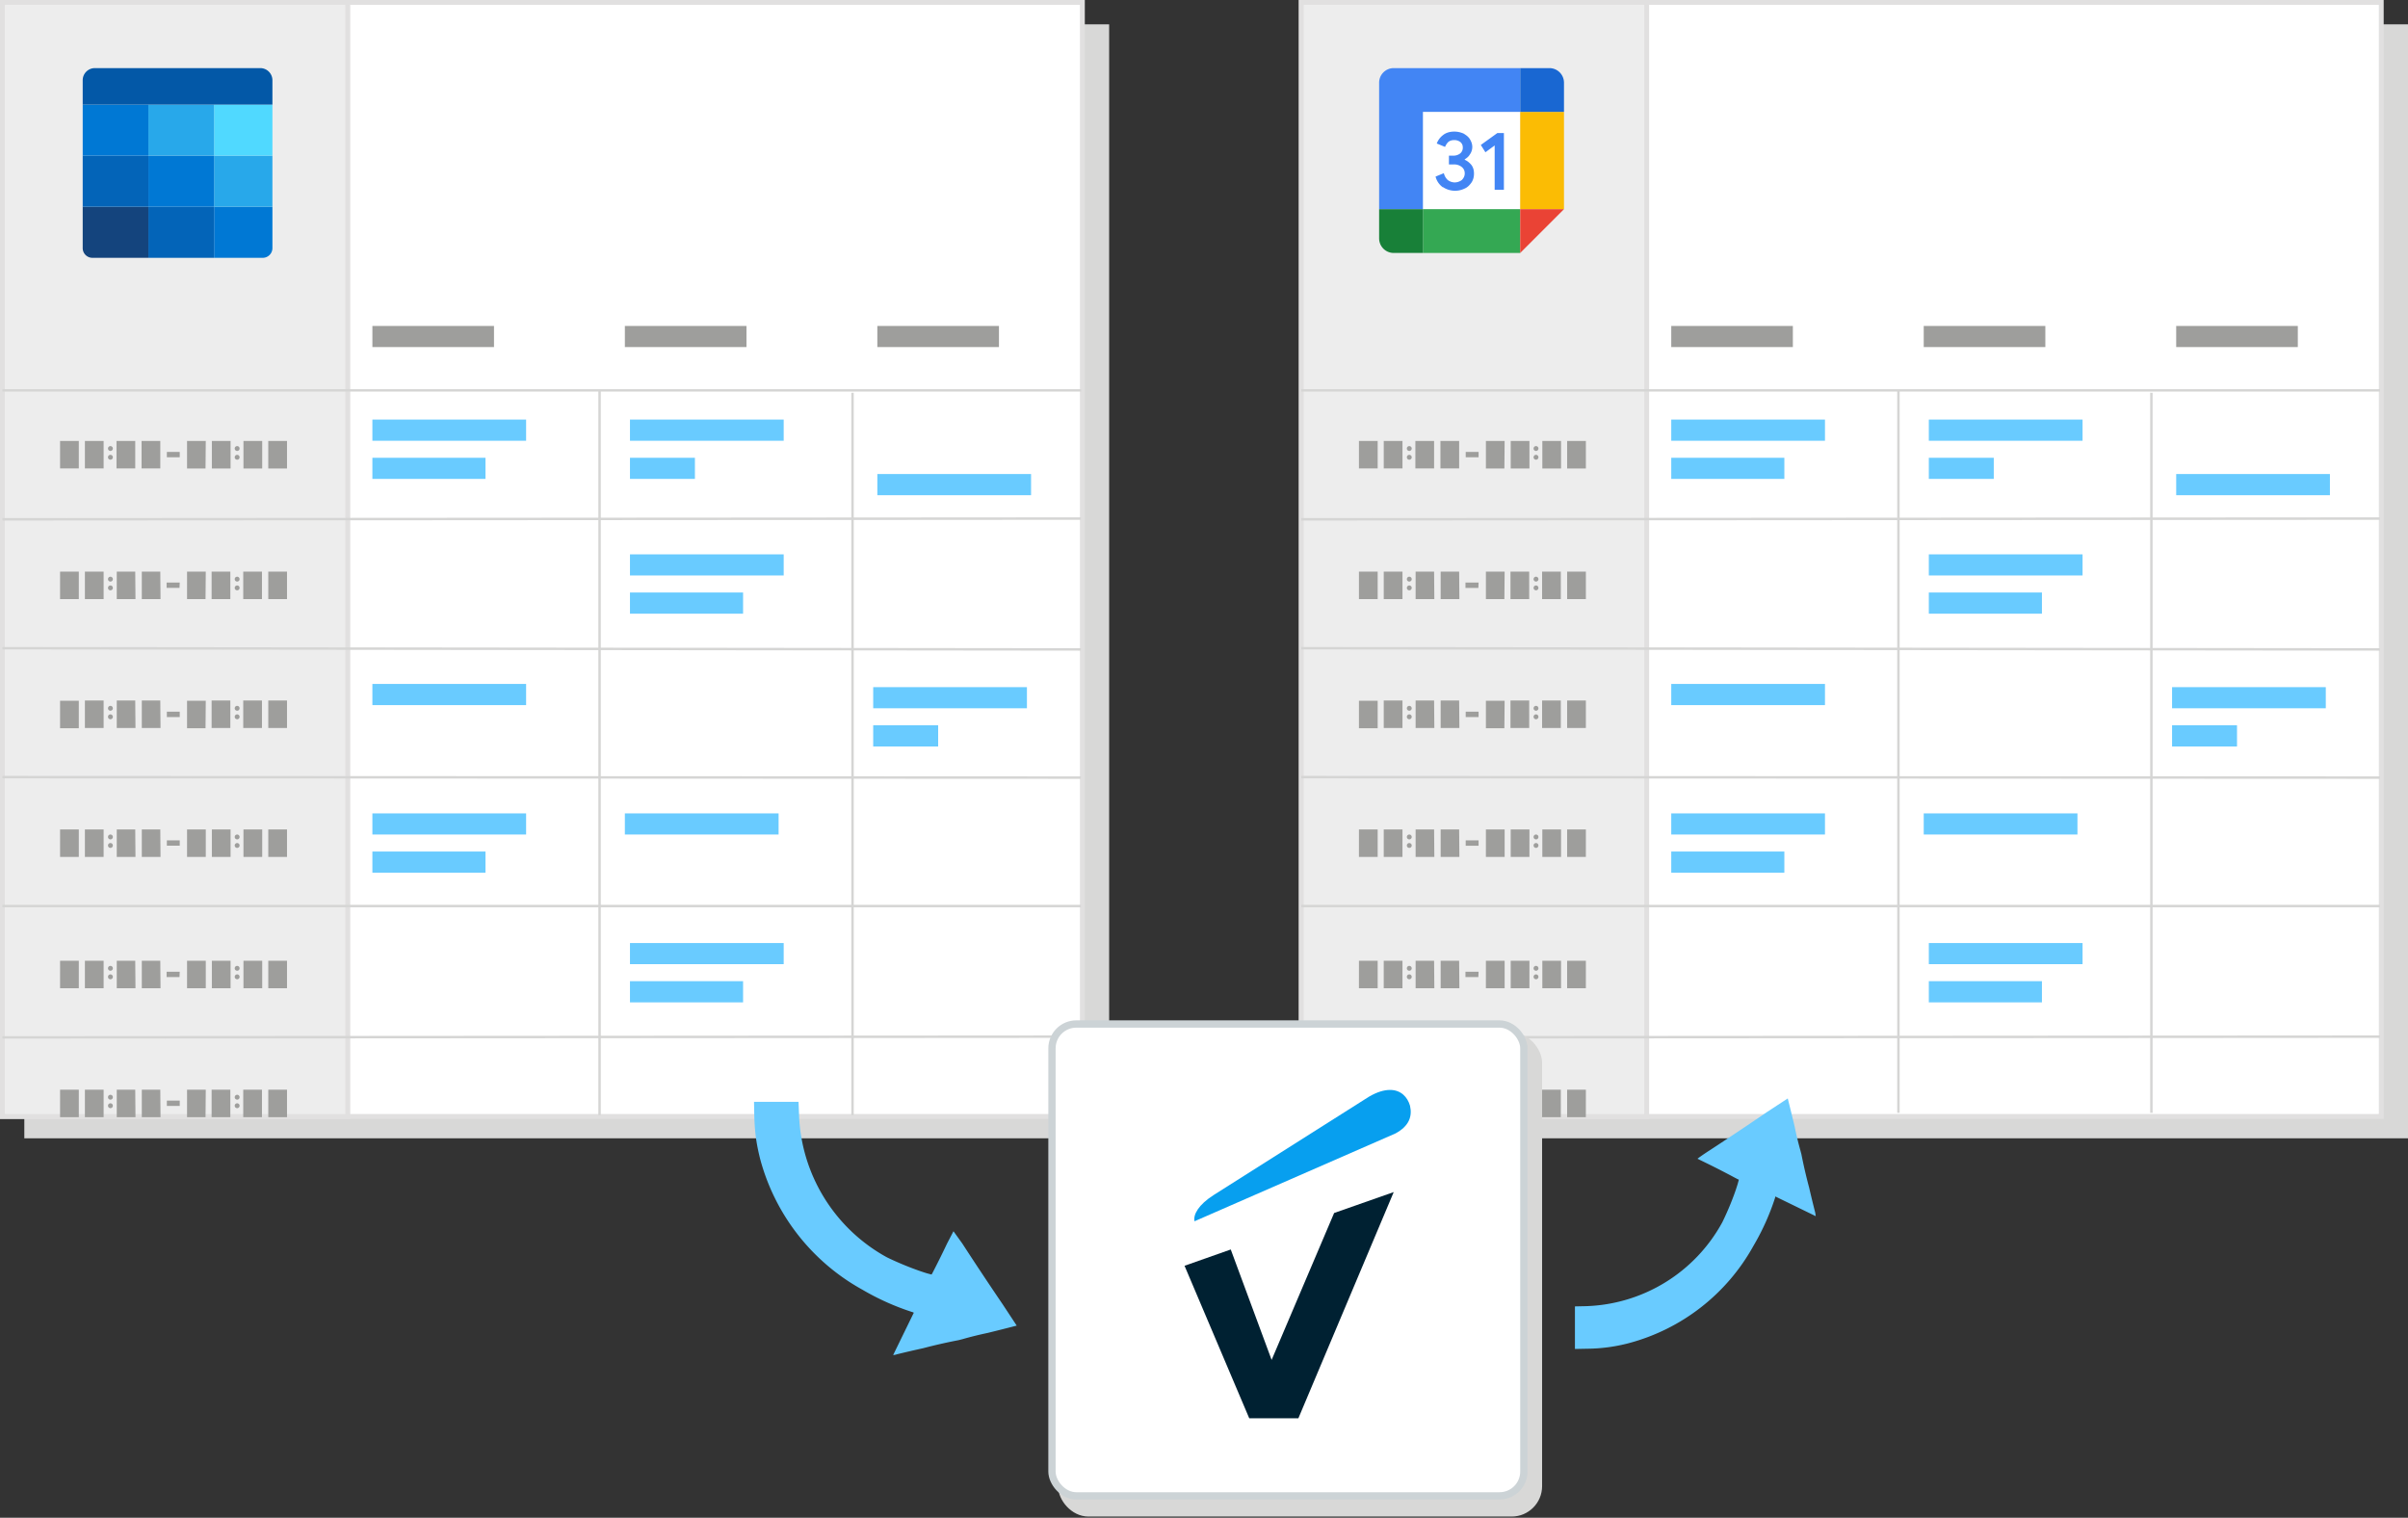 <svg xmlns="http://www.w3.org/2000/svg" id="migrate-calendar-ms" viewBox="0 0 990 624">
		<rect x="0" y="0" width="990" height="624" fill="#333333" stroke="none"/>
		<defs>
			<path id="a" d="M61.5 50.6 35.8 111 19 65.6 0 72.3 26.6 135h20.2L86 42z"/>
			<path id="f" d="M75.8 2.8 12 43.2c-6.3 4-8.5 8.1-7.9 10.8l82.6-36.1c5.6-3 7-7 6-11.4C91.7 3 89 0 84.5 0c-2.4 0-5.3.8-8.7 2.8Z"/>
		</defs>
		<g fill="none" fill-rule="evenodd">
			<path fill="#D8D8D7" fill-rule="nonzero" d="M10 10h446v458H10z"/>
			<path fill="#FFF" stroke="#E1E0E0" stroke-width="2" d="M1 1h444v458H1z"/>
			<path fill="#EDEDED" stroke="#E1E0E0" stroke-width="2" d="M1 1h142v458H1z"/>
			<path stroke="#D5D5D4" d="M1 160.5h443.5M1 213.5l443.4-.3M1 266.5l443.4.5M1 319.5l443.4.2M1 372.5h443.4M1 426.5l443.4-.3M246.5 160.5v298m104-297v297"/>
			<path fill="#9E9E9C" fill-rule="nonzero" d="M32.4 192.6h-7.7v-11.3h7.7v11.3zm10.2-11.3h-7.7v11.3h7.7v-11.3zm13 0h-7.7v11.3h7.7v-11.3zm10.3 0h-7.7v11.3h7.7v-11.3zm-20.5 2.1a1 1 0 1 0 0 2 1 1 0 0 0 0-2zm1 4.6a1 1 0 1 1-2 0 1 1 0 0 1 2 0zm38.1 4.6h-7.6v-11.3h7.7l-.1 11.3zm10.3-11.3h-7.7v11.3h7.7v-11.3zm13 0h-7.7v11.3h7.7v-11.3zm10.2 0h-7.7v11.3h7.7v-11.3zm-20.5 2.1a1 1 0 1 0 0 2 1 1 0 0 0 0-2zm1 4.6a1 1 0 1 1-1-1 1 1 0 0 1 1 1zm-24.6-2.2h-5.3v2.2h5.3v-2.2zm-41.5 60.5h-7.7V235h7.7v11.3zM42.6 235h-7.7v11.3h7.7V235zm13 0H48v11.3h7.7l-.1-11.3zm10.3 0h-7.6v11.3H66l-.1-11.3zm-20.5 2.1a1 1 0 1 0 0 2 1 1 0 0 0 0-2zm1 4.6a1 1 0 1 1-1-1 1 1 0 0 1 1 1zm38.1 4.6h-7.6V235h7.7l-.1 11.3zM94.7 235H87v11.3h7.7V235zm13 0H100v11.3h7.7V235zm10.3 0h-7.7v11.3h7.7V235zm-20.5 2.1a1 1 0 1 0 0 2 1 1 0 0 0 0-2zm1 4.6a1 1 0 1 1-1-1 1 1 0 0 1 1 1zm-24.6-2.2h-5.4v2.2h5.3l.1-2.2zm-41.5 59.9h-7.7v-11.3h7.7v11.3zM42.6 288h-7.7v11.3h7.7V288zm13 0H48v11.3h7.7l-.1-11.3zm10.3 0h-7.6v11.3H66l-.1-11.3zm-20.5 2.2a1 1 0 1 0 1 1 1 1 0 0 0-1-1zm1 4.5a1 1 0 1 1-2 0 1 1 0 0 1 2 0zm38.1 4.7h-7.6v-11.3h7.7l-.1 11.3zM94.7 288H87v11.3h7.7V288zm13 0H100v11.3h7.7V288zm10.3 0h-7.7v11.3h7.7V288zm-20.5 2.2a1 1 0 1 0 1 1 1 1 0 0 0-1-1zm1 4.5a1 1 0 1 1-2 0 1 1 0 0 1 2 0zm-24.6-2.1h-5.3v2.2h5.3v-2.2zm-41.5 59.7h-7.7V341h7.7v11.3zM42.6 341h-7.7v11.3h7.7V341zm13 0H48v11.3h7.7l-.1-11.3zm10.3 0h-7.6v11.3H66l-.1-11.3zm-20.5 2.1a1 1 0 1 0 1 1 1 1 0 0 0-1-1zm1 4.5a1 1 0 1 1-2 0 1 1 0 0 1 2 0zm38.2 4.7h-7.7V341h7.7v11.3zM94.8 341h-7.7v11.3h7.7V341zm13 0h-7.7v11.3h7.7V341zm10.2 0h-7.7v11.3h7.7V341zm-20.5 2.1a1 1 0 1 0 0 2 1 1 0 0 0 0-2zm1 4.5a1 1 0 1 1-2 0 1 1 0 0 1 2 0zm-24.6-2.1h-5.3v2.2h5.3v-2.2zm-41.5 60.8h-7.7V395h7.7v11.3zM42.6 395h-7.7v11.3h7.7V395zm13 0H48v11.3h7.7l-.1-11.3zm10.3 0h-7.6v11.3H66l-.1-11.3zm-20.5 2.1a1 1 0 1 0 1 1 1 1 0 0 0-1-1zm1 4.5a1 1 0 1 1-2 0 1 1 0 0 1 2 0zm38.2 4.7h-7.7V395h7.7v11.3zM94.8 395h-7.7v11.3h7.7V395zm13 0h-7.7v11.3h7.7V395zm10.2 0h-7.7v11.3h7.7V395zm-20.5 2.1a1 1 0 1 0 1 1 1 1 0 0 0-1-1zm1 4.5a1 1 0 1 1-2 0 1 1 0 0 1 2 0zm-24.6-2.1h-5.4v2.2h5.3l.1-2.2zm-41.5 59.8h-7.7V448h7.7v11.3zM42.6 448h-7.7v11.3h7.7V448zm13 0H48v11.3h7.7l-.1-11.3zm10.3 0h-7.6v11.3H66l-.1-11.3zm-20.5 2.1a1 1 0 1 0 1 1 1 1 0 0 0-1-1zm1 4.5a1 1 0 1 1-2 0 1 1 0 0 1 2 0zm38.1 4.7h-7.6V448h7.7l-.1 11.3zM94.7 448H87v11.3h7.7V448zm13 0H100v11.3h7.7V448zm10.3 0h-7.7v11.3h7.7V448zm-20.5 2.1a1 1 0 1 0 1 1 1 1 0 0 0-1-1zm1 4.5a1 1 0 1 1-2 0 1 1 0 0 1 2 0zm-24.6-2.1h-5.3v2.2h5.3v-2.2zM153.1 134h50v8.7h-50zm103.8 0h50v8.7h-50zm103.8 0h50v8.7h-50z"/>
			<path fill="#69CBFF" fill-rule="nonzero" d="M153.1 172.5h63.2v8.7h-63.2zm0 15.7h46.5v8.7h-46.5zm0 146.2h63.2v8.7h-63.2zm0 15.7h46.5v8.7h-46.5zm0-68.9h63.2v8.7h-63.2zm103.8 53.2h63.2v8.7h-63.2zm2.1-106.5h63.2v8.7H259zm0 15.7h46.5v8.7H259zm0 144.1h63.2v8.7H259zm0 15.7h46.5v8.7H259zm0-230.9h63.2v8.7H259zm0 15.7h26.7v8.7H259zm101.7 6.7h63.2v8.7h-63.2zm-1.7 87.6h63.2v8.7H359zm0 15.7h26.7v8.7H359z"/>
			<g fill-rule="nonzero">
				<path fill="#0078D4" d="M88 85h24v17a4 4 0 0 1-4 4H88V85Z"/>
				<path fill="#0364B8" d="M61 85h27v21H61z"/>
				<path fill="#14447D" d="M34 85h27v21H38a4 4 0 0 1-4-4V85Z"/>
				<path fill="#28A8EA" d="M88 64h24v21H88z"/>
				<path fill="#0078D4" d="M61 64h27v21H61z"/>
				<path fill="#0364B8" d="M34 64h27v21H34z"/>
				<path fill="#50D9FF" d="M88 43h24v21H88z"/>
				<path fill="#28A8EA" d="M61 43h27v21H61z"/>
				<path fill="#0078D4" d="M34 43h27v21H34z"/>
				<path fill="#0358A7" d="M39 28h68a5 5 0 0 1 5 5v10H34V33a5 5 0 0 1 5-5Z"/>
			</g>
			<path fill="#D8D8D7" fill-rule="nonzero" d="M544 10h446v458H544z"/>
			<path fill="#FFF" stroke="#E1E0E0" stroke-width="2" d="M535 1h444v458H535z"/>
			<path fill="#EDEDED" stroke="#E1E0E0" stroke-width="2" d="M535 1h142v458H535z"/>
			<path stroke="#D5D5D4" d="M535 160.5h443.5m-443.5 53 443.4-.3M535 266.5l443.4.5M535 319.5l443.4.2M535 372.5h443.4m-443.4 54 443.4-.3M780.5 160.5v297m104-296v296"/>
			<path fill="#9E9E9C" fill-rule="nonzero" d="M566.4 192.6h-7.7v-11.3h7.7v11.3zm10.2-11.3h-7.7v11.3h7.7v-11.3zm13 0h-7.7v11.3h7.7v-11.3zm10.3 0h-7.7v11.3h7.7v-11.3zm-20.5 2.1a1 1 0 1 0 0 2 1 1 0 0 0 0-2zm1 4.6a1 1 0 1 1-2 0 1 1 0 0 1 2 0zm38.1 4.6h-7.6v-11.3h7.7l-.1 11.3zm10.3-11.3h-7.7v11.3h7.7v-11.3zm13 0h-7.7v11.3h7.7v-11.3zm10.2 0h-7.7v11.3h7.7v-11.3zm-20.5 2.1a1 1 0 1 0 0 2 1 1 0 0 0 0-2zm1 4.6a1 1 0 1 1-1-1 1 1 0 0 1 1 1zm-24.6-2.2h-5.3v2.2h5.3v-2.2zm-41.5 60.5h-7.7V235h7.7v11.3zm10.2-11.3h-7.7v11.3h7.7V235zm13 0H582v11.3h7.7l-.1-11.3zm10.3 0h-7.6v11.3h7.7l-.1-11.3zm-20.5 2.1a1 1 0 1 0 0 2 1 1 0 0 0 0-2zm1 4.6a1 1 0 1 1-1-1 1 1 0 0 1 1 1zm38.1 4.6h-7.6V235h7.7l-.1 11.3zm10.2-11.3H621v11.3h7.7V235zm13 0H634v11.3h7.7V235zm10.3 0h-7.7v11.3h7.7V235zm-20.5 2.1a1 1 0 1 0 0 2 1 1 0 0 0 0-2zm1 4.6a1 1 0 1 1-1-1 1 1 0 0 1 1 1zm-24.6-2.2h-5.4v2.2h5.3l.1-2.2zm-41.5 59.9h-7.7v-11.3h7.7v11.3zm10.2-11.4h-7.7v11.3h7.7V288zm13 0H582v11.3h7.7l-.1-11.3zm10.3 0h-7.6v11.3h7.7l-.1-11.3zm-20.5 2.2a1 1 0 1 0 1 1 1 1 0 0 0-1-1zm1 4.5a1 1 0 1 1-2 0 1 1 0 0 1 2 0zm38.1 4.7h-7.6v-11.3h7.7l-.1 11.3zm10.2-11.4H621v11.3h7.7V288zm13 0H634v11.3h7.7V288zm10.3 0h-7.7v11.3h7.7V288zm-20.5 2.2a1 1 0 1 0 1 1 1 1 0 0 0-1-1zm1 4.5a1 1 0 1 1-2 0 1 1 0 0 1 2 0zm-24.6-2.1h-5.3v2.2h5.3v-2.2zm-41.5 59.7h-7.7V341h7.7v11.3zm10.2-11.3h-7.7v11.3h7.7V341zm13 0H582v11.3h7.7l-.1-11.3zm10.3 0h-7.6v11.3h7.7l-.1-11.3zm-20.5 2.1a1 1 0 1 0 1 1 1 1 0 0 0-1-1zm1 4.5a1 1 0 1 1-2 0 1 1 0 0 1 2 0zm38.2 4.7h-7.7V341h7.7v11.3zm10.2-11.3h-7.7v11.3h7.7V341zm13 0h-7.7v11.3h7.7V341zm10.2 0h-7.7v11.3h7.7V341zm-20.5 2.1a1 1 0 1 0 0 2 1 1 0 0 0 0-2zm1 4.5a1 1 0 1 1-2 0 1 1 0 0 1 2 0zm-24.6-2.1h-5.3v2.2h5.3v-2.2zm-41.5 60.8h-7.7V395h7.7v11.3zm10.2-11.3h-7.7v11.3h7.7V395zm13 0H582v11.3h7.7l-.1-11.3zm10.3 0h-7.6v11.3h7.7l-.1-11.3zm-20.5 2.1a1 1 0 1 0 1 1 1 1 0 0 0-1-1zm1 4.5a1 1 0 1 1-2 0 1 1 0 0 1 2 0zm38.2 4.7h-7.7V395h7.7v11.3zm10.2-11.3h-7.7v11.3h7.7V395zm13 0h-7.7v11.3h7.7V395zm10.2 0h-7.7v11.3h7.7V395zm-20.5 2.1a1 1 0 1 0 1 1 1 1 0 0 0-1-1zm1 4.5a1 1 0 1 1-2 0 1 1 0 0 1 2 0zm-24.6-2.1h-5.4v2.2h5.3l.1-2.2zm-41.5 59.8h-7.7V448h7.7v11.3zm10.2-11.3h-7.7v11.3h7.7V448zm13 0H582v11.3h7.7l-.1-11.3zm10.3 0h-7.6v11.3h7.7l-.1-11.3zm-20.5 2.1a1 1 0 1 0 1 1 1 1 0 0 0-1-1zm1 4.5a1 1 0 1 1-2 0 1 1 0 0 1 2 0zm38.1 4.7h-7.6V448h7.7l-.1 11.3zm10.2-11.3H621v11.3h7.7V448zm13 0H634v11.3h7.7V448zm10.3 0h-7.7v11.3h7.7V448zm-20.5 2.1a1 1 0 1 0 1 1 1 1 0 0 0-1-1zm1 4.5a1 1 0 1 1-2 0 1 1 0 0 1 2 0zm-24.6-2.1h-5.3v2.2h5.3v-2.2zM687.1 134h50v8.7h-50zm103.8 0h50v8.7h-50zm103.8 0h50v8.7h-50z"/>
			<path fill="#69CBFF" fill-rule="nonzero" d="M687.1 172.5h63.2v8.7h-63.2zm0 15.7h46.5v8.7h-46.5zm0 146.2h63.2v8.7h-63.2zm0 15.7h46.5v8.7h-46.5zm0-68.9h63.2v8.7h-63.2zm103.8 53.2h63.2v8.7h-63.2zm2.1-106.5h63.2v8.7H793zm0 15.7h46.5v8.7H793zm0 144.1h63.2v8.7H793zm0 15.7h46.5v8.7H793zm0-230.9h63.2v8.7H793zm0 15.7h26.7v8.7H793zm101.7 6.7h63.2v8.7h-63.2zm-1.7 87.6h63.2v8.7H893zm0 15.7h26.7v8.7H893z"/>
			<g fill-rule="nonzero">
				<path fill="#FFF" d="M625 46h-40v40h40z"/>
				<path fill="#4285F4" d="M593.2 77a7.7 7.7 0 0 1-3-4.4l3.4-1.4c.3 1.2.8 2 1.6 2.8.8.6 1.8 1 2.9 1a5 5 0 0 0 2.9-1c.8-.8 1.2-1.7 1.2-2.7 0-1.1-.4-2-1.3-2.7a5 5 0 0 0-3.2-1h-2V64h1.8c1.1 0 2-.3 2.8-.9a3 3 0 0 0 1.1-2.4c0-1-.3-1.7-1-2.3a4 4 0 0 0-2.6-.8c-1 0-1.8.3-2.4.8-.6.6-1 1.3-1.3 2l-3.4-1.4a7.6 7.6 0 0 1 2.5-3.4c1.2-1 2.8-1.5 4.7-1.5 1.4 0 2.6.3 3.8.8 1 .6 2 1.3 2.6 2.3.6 1 1 2 1 3.2 0 1.2-.4 2.3-1 3.1-.5.9-1.3 1.5-2.1 2v.2c1 .4 2 1.2 2.8 2.2.7 1 1 2.1 1 3.5 0 1.3-.3 2.5-1 3.6-.7 1-1.6 2-2.8 2.5a9 9 0 0 1-9-.6Zm21.3-17.2-3.8 2.8-1.9-3 6.8-4.9h2.7V78h-3.8V59.8Z"/>
				<path fill="#34A853" d="M625 86h-40v18h40z"/>
				<path fill="#4285F4" d="M625 28h-52a6 6 0 0 0-6 6v52h18V46h40V28Z"/>
				<path fill="#188038" d="M567 86v12a6 6 0 0 0 6 6h12V86h-18Z"/>
				<path fill="#FBBC04" d="M643 46h-18v40h18z"/>
				<path fill="#1967D2" d="M643 46V34a6 6 0 0 0-6-6h-12v18h18Z"/>
				<path fill="#EA4335" d="m625 104 18-18h-18z"/>
			</g>
			<g transform="translate(310 421)">
				<rect width="194" height="194" x="127.5" y="6" fill="#D8D8D7" stroke="#D8D8D7" stroke-width="5" rx="10"/>
				<rect width="194" height="194" x="122.5" fill="#FFF" stroke="#CCD3D6" stroke-width="3" rx="10"/>
				<g transform="translate(177 27.1)">
					<path id="a" fill="#002132" d="M61.5 50.6 35.8 111 19 65.6 0 72.3 26.6 135h20.2L86 42z"></path>
					<path id="f" fill="#079FEF" d="M75.8 2.8 12 43.2c-6.3 4-8.5 8.1-7.9 10.8l82.6-36.1c5.6-3 7-7 6-11.4C91.7 3 89 0 84.5 0c-2.4 0-5.3.8-8.7 2.8Z"></path>
				</g>
				<path fill="#69CBFF" fill-rule="nonzero" d="M.1 37.4c.2 7 .8 11.6 2.4 18a87 87 0 0 0 42 53.8 103 103 0 0 0 20.8 9.3l.4.2-.5 1-8 16.4s.7 0 1.5-.3a504.2 504.2 0 0 1 10.8-2.5A218.6 218.6 0 0 1 84 130l1.6-.4a146.5 146.5 0 0 1 10.5-2.6 1060.3 1060.3 0 0 0 11.9-3l-5.8-8.8a1421.2 1421.2 0 0 1-16.6-25l-3.6-5-2.6 5a387.2 387.2 0 0 1-6 12.1l-.4.7-1.9-.5c-5.2-1.6-11.6-4.2-16.5-6.6A69.6 69.6 0 0 1 18.5 37l-.2-5H0l.1 5.3Zm342.4 96.1a69 69 0 0 0 17.2-2.3 82.9 82.9 0 0 0 51.2-40 98.4 98.4 0 0 0 8.9-19.8l.1-.5 1 .5 15.6 7.6-.2-1.4a481.6 481.6 0 0 1-2.5-10.3 208.8 208.8 0 0 1-3.2-13.8l-.4-1.5a140 140 0 0 1-2.4-10 1012.8 1012.8 0 0 0-2.8-11.4l-8.4 5.5A1352.7 1352.7 0 0 1 392.8 52c-2.8 1.8-5 3.4-4.9 3.4l4.9 2.4a368.3 368.3 0 0 1 11.4 5.9l.7.3-.5 1.8c-1.5 5-4 11-6.3 15.7a66.2 66.2 0 0 1-56 34.5l-4.6.1v17.5l5-.1Z"/>
			</g>
		</g>
	</svg>

